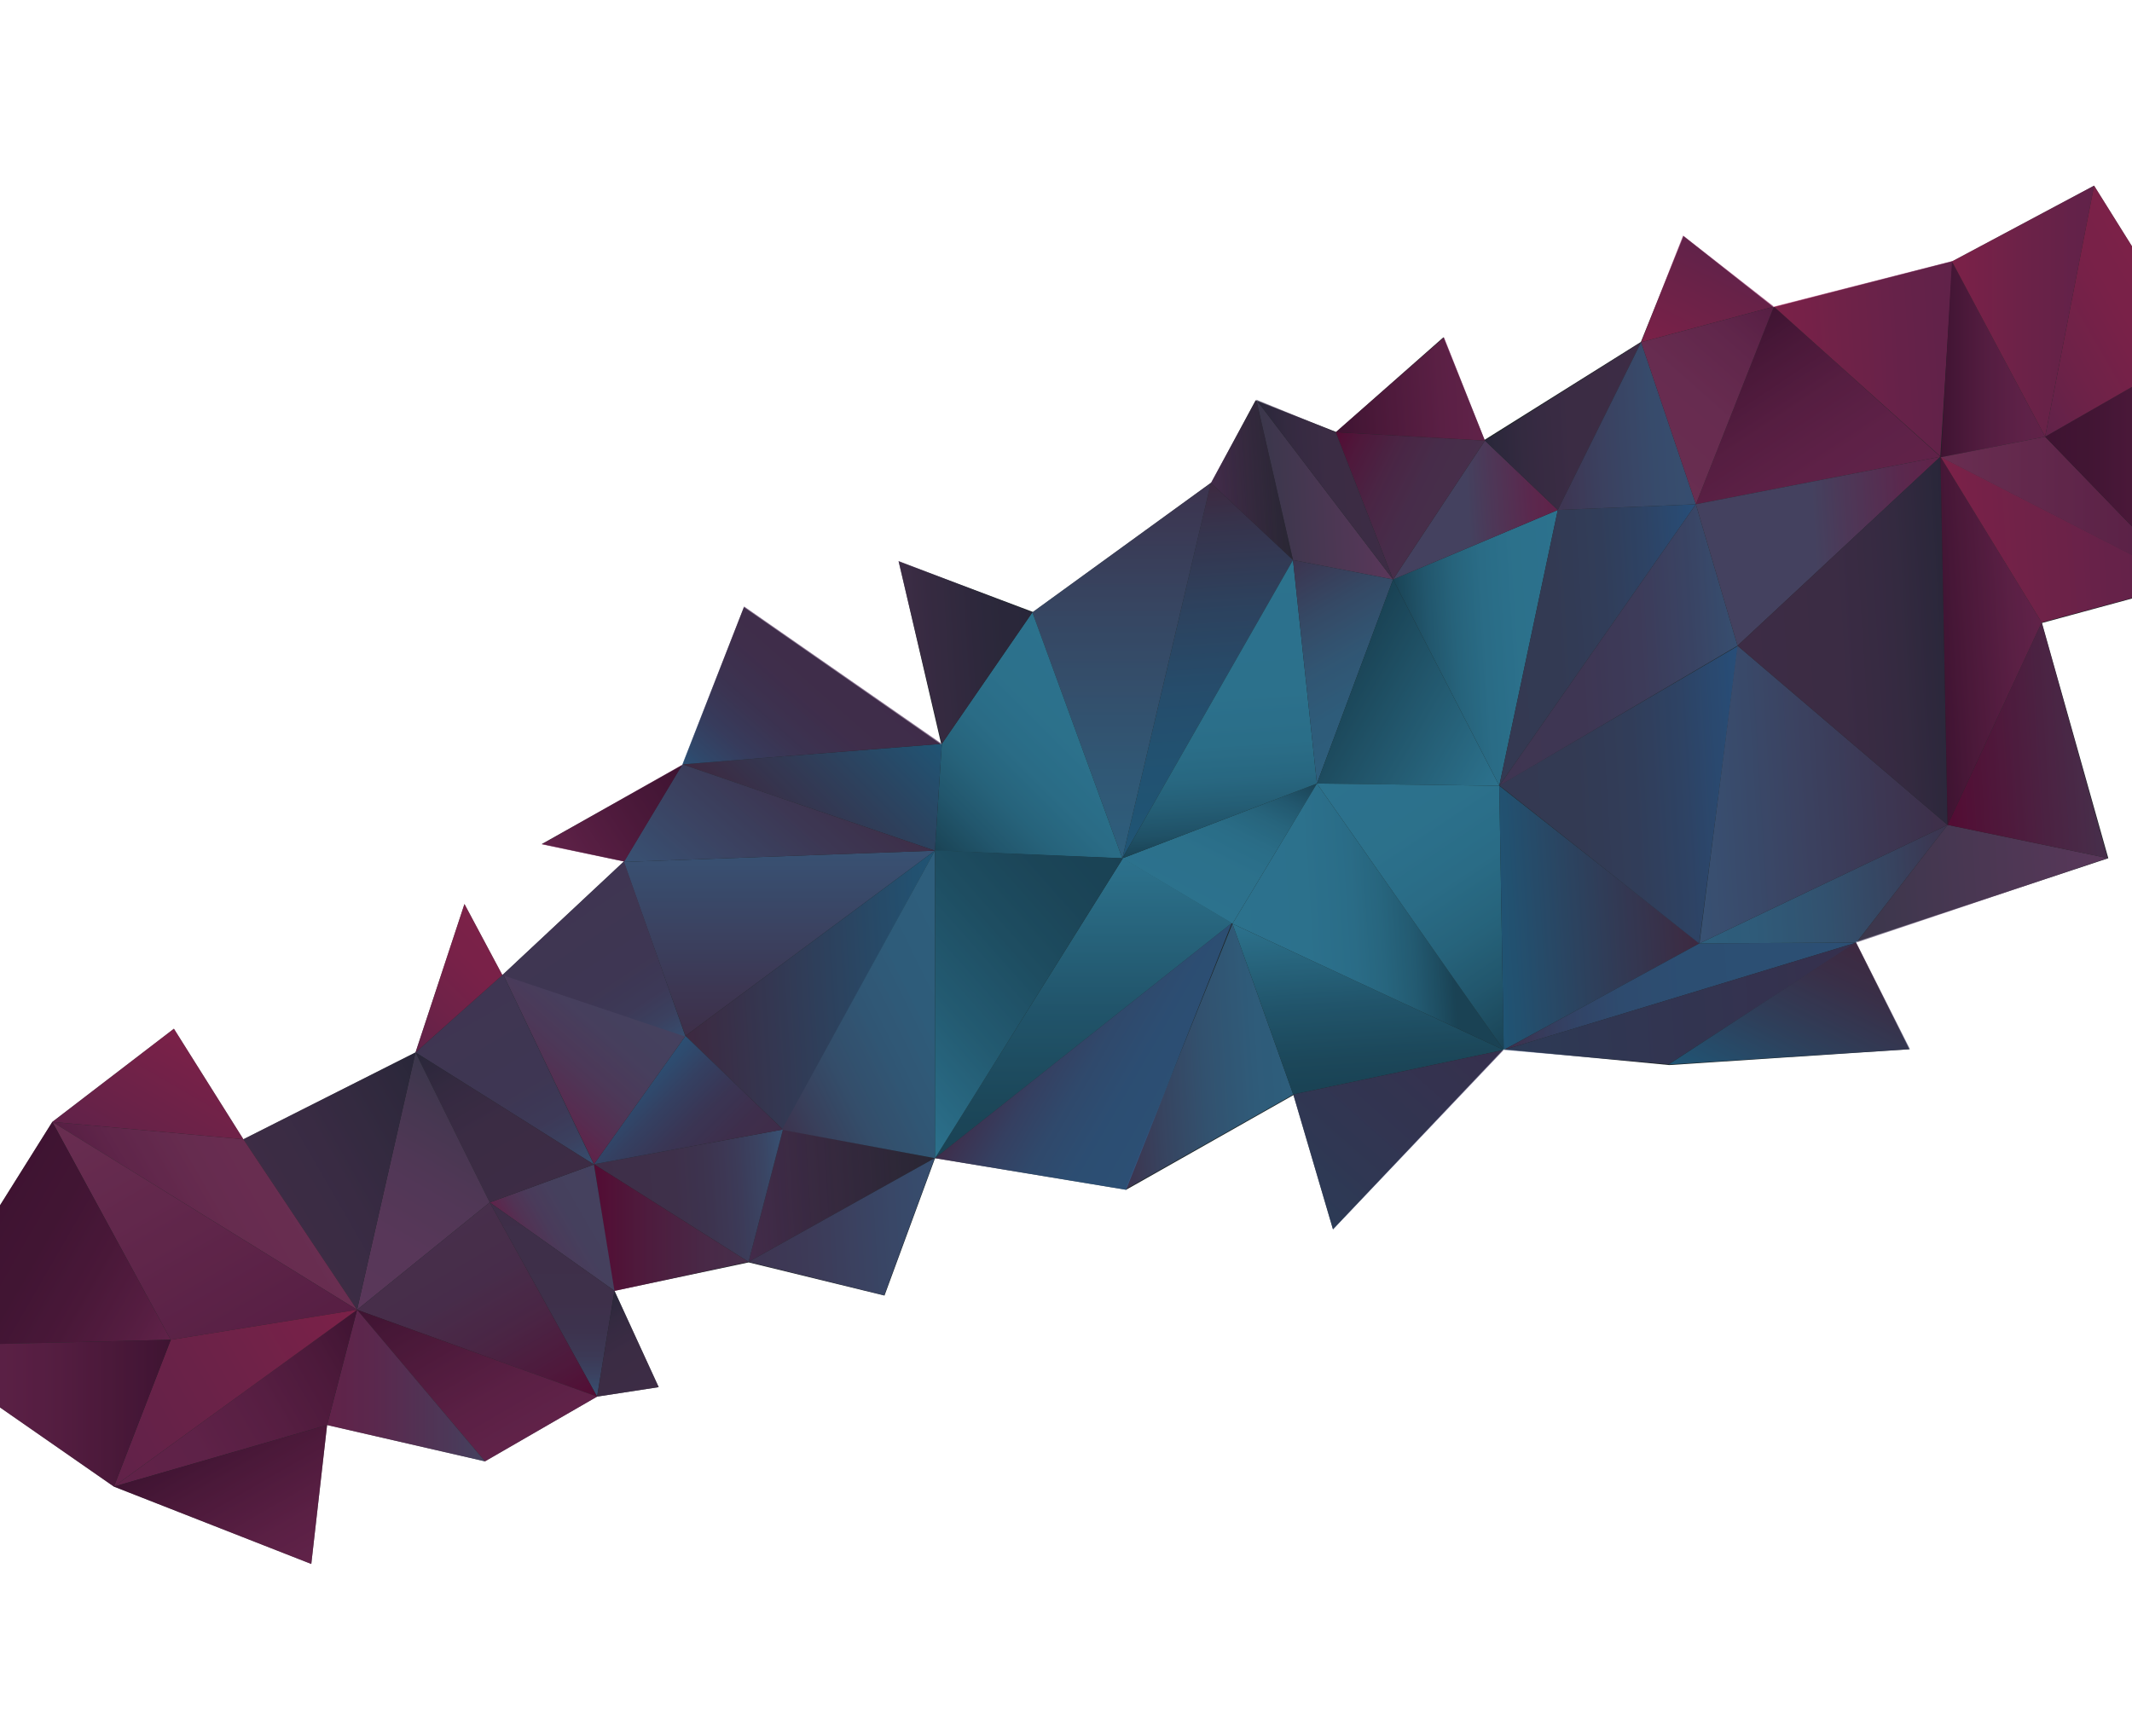 <svg xmlns="http://www.w3.org/2000/svg" xmlns:xlink="http://www.w3.org/1999/xlink" viewBox="0 0 3360 2736">
  <defs>
    <style>
      .cls-1 {
        fill: #1d2425;
      }

      .cls-2, .cls-84 {
        opacity: 0.66;
      }

      .cls-3 {
        fill: url(#linear-gradient);
      }

      .cls-4 {
        fill: url(#linear-gradient-2);
      }

      .cls-5 {
        fill: url(#linear-gradient-3);
      }

      .cls-6 {
        fill: url(#linear-gradient-4);
      }

      .cls-7 {
        fill: url(#linear-gradient-5);
      }

      .cls-8 {
        fill: url(#linear-gradient-6);
      }

      .cls-9 {
        fill: url(#linear-gradient-7);
      }

      .cls-10 {
        fill: url(#linear-gradient-8);
      }

      .cls-11 {
        fill: url(#linear-gradient-9);
      }

      .cls-12 {
        fill: url(#linear-gradient-10);
      }

      .cls-13 {
        fill: url(#linear-gradient-11);
      }

      .cls-14 {
        fill: url(#linear-gradient-12);
      }

      .cls-15 {
        fill: url(#linear-gradient-13);
      }

      .cls-16 {
        fill: url(#linear-gradient-14);
      }

      .cls-17 {
        fill: url(#linear-gradient-15);
      }

      .cls-18 {
        fill: url(#linear-gradient-16);
      }

      .cls-19 {
        fill: url(#linear-gradient-17);
      }

      .cls-20 {
        fill: url(#linear-gradient-18);
      }

      .cls-21 {
        fill: url(#linear-gradient-19);
      }

      .cls-22 {
        fill: url(#linear-gradient-20);
      }

      .cls-23 {
        fill: url(#linear-gradient-21);
      }

      .cls-24 {
        fill: url(#linear-gradient-22);
      }

      .cls-25 {
        fill: url(#linear-gradient-23);
      }

      .cls-26 {
        fill: url(#linear-gradient-24);
      }

      .cls-27 {
        fill: url(#linear-gradient-25);
      }

      .cls-28 {
        fill: url(#linear-gradient-26);
      }

      .cls-29 {
        fill: url(#linear-gradient-27);
      }

      .cls-30 {
        fill: url(#linear-gradient-28);
      }

      .cls-31 {
        fill: url(#linear-gradient-29);
      }

      .cls-32 {
        fill: url(#linear-gradient-30);
      }

      .cls-33 {
        fill: url(#linear-gradient-31);
      }

      .cls-34 {
        fill: url(#linear-gradient-32);
      }

      .cls-35 {
        fill: url(#linear-gradient-33);
      }

      .cls-36 {
        fill: url(#linear-gradient-34);
      }

      .cls-37 {
        fill: url(#linear-gradient-35);
      }

      .cls-38 {
        fill: url(#linear-gradient-36);
      }

      .cls-39 {
        fill: url(#linear-gradient-37);
      }

      .cls-40 {
        fill: url(#linear-gradient-38);
      }

      .cls-41 {
        fill: url(#linear-gradient-39);
      }

      .cls-42 {
        fill: url(#linear-gradient-40);
      }

      .cls-43 {
        fill: url(#linear-gradient-41);
      }

      .cls-44 {
        fill: url(#linear-gradient-42);
      }

      .cls-45 {
        fill: url(#linear-gradient-43);
      }

      .cls-46 {
        fill: url(#linear-gradient-44);
      }

      .cls-47 {
        fill: url(#linear-gradient-45);
      }

      .cls-48 {
        fill: url(#linear-gradient-46);
      }

      .cls-49 {
        fill: url(#linear-gradient-47);
      }

      .cls-50 {
        fill: url(#linear-gradient-48);
      }

      .cls-51 {
        fill: url(#linear-gradient-49);
      }

      .cls-52 {
        fill: url(#linear-gradient-50);
      }

      .cls-53 {
        fill: url(#linear-gradient-51);
      }

      .cls-54 {
        fill: url(#linear-gradient-52);
      }

      .cls-55 {
        fill: url(#linear-gradient-53);
      }

      .cls-56 {
        fill: url(#linear-gradient-54);
      }

      .cls-57 {
        fill: url(#linear-gradient-55);
      }

      .cls-58 {
        fill: url(#linear-gradient-56);
      }

      .cls-59 {
        fill: url(#linear-gradient-57);
      }

      .cls-60 {
        fill: url(#linear-gradient-58);
      }

      .cls-61 {
        fill: url(#linear-gradient-59);
      }

      .cls-62 {
        fill: url(#linear-gradient-60);
      }

      .cls-63 {
        fill: url(#linear-gradient-61);
      }

      .cls-64 {
        fill: url(#linear-gradient-62);
      }

      .cls-65 {
        fill: url(#linear-gradient-63);
      }

      .cls-66 {
        fill: url(#linear-gradient-64);
      }

      .cls-67 {
        fill: url(#linear-gradient-65);
      }

      .cls-68 {
        fill: url(#linear-gradient-66);
      }

      .cls-69 {
        fill: url(#linear-gradient-67);
      }

      .cls-70 {
        fill: url(#linear-gradient-68);
      }

      .cls-71 {
        fill: url(#linear-gradient-69);
      }

      .cls-72 {
        fill: url(#linear-gradient-70);
      }

      .cls-73 {
        fill: url(#linear-gradient-71);
      }

      .cls-74 {
        fill: url(#linear-gradient-72);
      }

      .cls-75 {
        fill: url(#linear-gradient-73);
      }

      .cls-76 {
        fill: url(#linear-gradient-74);
      }

      .cls-77 {
        fill: url(#linear-gradient-75);
      }

      .cls-78 {
        fill: url(#linear-gradient-76);
      }

      .cls-79 {
        fill: url(#linear-gradient-77);
      }

      .cls-80 {
        fill: url(#linear-gradient-78);
      }

      .cls-81 {
        fill: url(#linear-gradient-79);
      }

      .cls-82 {
        fill: url(#linear-gradient-80);
      }

      .cls-83 {
        fill: url(#linear-gradient-81);
      }

      .cls-84 {
        fill: url(#linear-gradient-82);
      }
    </style>
    <linearGradient id="linear-gradient" x1="2151.48" y1="850.88" x2="2151.48" y2="1432.65" gradientTransform="translate(-320.25 49.9) rotate(-3.63)" gradientUnits="userSpaceOnUse">
      <stop offset="0" stop-color="#4e2c4e"/>
      <stop offset="0.11" stop-color="#443b5f"/>
      <stop offset="0.33" stop-color="#35517a"/>
      <stop offset="0.55" stop-color="#2a618e"/>
      <stop offset="0.77" stop-color="#236b99"/>
      <stop offset="1" stop-color="#216e9d"/>
    </linearGradient>
    <linearGradient id="linear-gradient-2" x1="2038.73" y1="841.98" x2="2001.28" y2="1432.58" gradientTransform="translate(-320.25 49.9) rotate(-3.63)" gradientUnits="userSpaceOnUse">
      <stop offset="0" stop-color="#4d3c63"/>
      <stop offset="0.36" stop-color="#435982"/>
      <stop offset="0.77" stop-color="#3a739e"/>
      <stop offset="1" stop-color="#367da9"/>
    </linearGradient>
    <linearGradient id="linear-gradient-3" x1="2009.18" y1="1177.19" x2="1728.3" y2="1424.57" gradientTransform="translate(-320.25 49.9) rotate(-3.63)" gradientUnits="userSpaceOnUse">
      <stop offset="0" stop-color="#349bc3"/>
      <stop offset="0.28" stop-color="#3399c0"/>
      <stop offset="0.48" stop-color="#3091b7"/>
      <stop offset="0.65" stop-color="#2b84a7"/>
      <stop offset="0.81" stop-color="#247191"/>
      <stop offset="0.96" stop-color="#1b5a75"/>
      <stop offset="1" stop-color="#18526c"/>
    </linearGradient>
    <linearGradient id="linear-gradient-4" x1="2091.07" y1="1501.46" x2="2219.62" y2="1278.81" gradientTransform="translate(-320.25 49.9) rotate(-3.63)" gradientUnits="userSpaceOnUse">
      <stop offset="0" stop-color="#349bc3"/>
      <stop offset="0.31" stop-color="#3399c0"/>
      <stop offset="0.51" stop-color="#3092b8"/>
      <stop offset="0.67" stop-color="#2c86a9"/>
      <stop offset="0.81" stop-color="#257495"/>
      <stop offset="0.94" stop-color="#1d5e7b"/>
      <stop offset="1" stop-color="#18526c"/>
    </linearGradient>
    <linearGradient id="linear-gradient-5" x1="2159.15" y1="980.39" x2="2159.15" y2="1432.65" gradientTransform="translate(-320.25 49.9) rotate(-3.63)" gradientUnits="userSpaceOnUse">
      <stop offset="0" stop-color="#349bc3"/>
      <stop offset="0.46" stop-color="#3399c1"/>
      <stop offset="0.63" stop-color="#3194ba"/>
      <stop offset="0.75" stop-color="#2d8aaf"/>
      <stop offset="0.84" stop-color="#287c9e"/>
      <stop offset="0.93" stop-color="#216988"/>
      <stop offset="1" stop-color="#18536d"/>
      <stop offset="1" stop-color="#18526c"/>
    </linearGradient>
    <linearGradient id="linear-gradient-6" x1="2258.75" y1="872.71" x2="2456.03" y2="872.71" gradientTransform="translate(-320.25 49.9) rotate(-3.63)" gradientUnits="userSpaceOnUse">
      <stop offset="0" stop-color="#4a415f"/>
      <stop offset="1" stop-color="#794275"/>
    </linearGradient>
    <linearGradient id="linear-gradient-7" x1="2179.1" y1="852.43" x2="2300.58" y2="852.43" gradientTransform="translate(-320.25 49.9) rotate(-3.63)" gradientUnits="userSpaceOnUse">
      <stop offset="0" stop-color="#572f5d"/>
      <stop offset="1" stop-color="#3c2b4b" stop-opacity="0.6"/>
    </linearGradient>
    <linearGradient id="linear-gradient-8" x1="1885.44" y1="1088.5" x2="1679.9" y2="1088.5" gradientTransform="translate(-320.25 49.9) rotate(-3.63)" gradientUnits="userSpaceOnUse">
      <stop offset="0" stop-color="#2e2843"/>
      <stop offset="0.35" stop-color="#332a46"/>
      <stop offset="0.79" stop-color="#432e4f"/>
      <stop offset="1" stop-color="#4d3155"/>
    </linearGradient>
    <linearGradient id="linear-gradient-9" x1="1444.51" y1="1382.62" x2="1678.71" y2="1176.35" gradientTransform="translate(-320.25 49.9) rotate(-3.63)" gradientUnits="userSpaceOnUse">
      <stop offset="0" stop-color="#4e2c4e"/>
      <stop offset="0.65" stop-color="#315680"/>
      <stop offset="1" stop-color="#216e9d"/>
    </linearGradient>
    <linearGradient id="linear-gradient-10" x1="1445.16" y1="1677.8" x2="1463.63" y2="1386.37" gradientTransform="translate(-320.25 49.9) rotate(-3.63)" gradientUnits="userSpaceOnUse">
      <stop offset="0" stop-color="#4f345a"/>
      <stop offset="1" stop-color="#46699b"/>
    </linearGradient>
    <linearGradient id="linear-gradient-11" x1="1570.93" y1="1264.49" x2="1332.31" y2="1503.11" gradientTransform="translate(-320.25 49.9) rotate(-3.63)" gradientUnits="userSpaceOnUse">
      <stop offset="0" stop-color="#4f345a"/>
      <stop offset="0.29" stop-color="#4d4069"/>
      <stop offset="0.84" stop-color="#485f8f"/>
      <stop offset="1" stop-color="#46699b"/>
    </linearGradient>
    <linearGradient id="linear-gradient-12" x1="1596.63" y1="1101.2" x2="1388.31" y2="1309.52" gradientTransform="translate(-320.25 49.9) rotate(-3.63)" gradientUnits="userSpaceOnUse">
      <stop offset="0" stop-color="#51315b"/>
      <stop offset="0.3" stop-color="#50335e"/>
      <stop offset="0.53" stop-color="#4b3b67"/>
      <stop offset="0.73" stop-color="#444878"/>
      <stop offset="0.91" stop-color="#395b8e"/>
      <stop offset="1" stop-color="#33669c"/>
    </linearGradient>
    <linearGradient id="linear-gradient-13" x1="1374.25" y1="1927.78" x2="1677.27" y2="1927.78" xlink:href="#linear-gradient-7"/>
    <linearGradient id="linear-gradient-14" x1="1297.57" y1="1613.62" x2="1708.32" y2="1613.62" xlink:href="#linear-gradient-9"/>
    <linearGradient id="linear-gradient-15" x1="1140.87" y1="1927.78" x2="1441.51" y2="1927.78" gradientTransform="translate(-320.25 49.9) rotate(-3.63)" gradientUnits="userSpaceOnUse">
      <stop offset="0" stop-color="#4f345a"/>
      <stop offset="0.39" stop-color="#4f365c"/>
      <stop offset="0.59" stop-color="#4e3c64"/>
      <stop offset="0.75" stop-color="#4c4772"/>
      <stop offset="0.89" stop-color="#495784"/>
      <stop offset="1" stop-color="#46699b"/>
    </linearGradient>
    <linearGradient id="linear-gradient-16" x1="1134.55" y1="1960.89" x2="1377.67" y2="1976.3" gradientTransform="translate(-320.25 49.9) rotate(-3.63)" gradientUnits="userSpaceOnUse">
      <stop offset="0" stop-color="#6f003a"/>
      <stop offset="0.3" stop-color="#681548"/>
      <stop offset="0.73" stop-color="#5f2c58"/>
      <stop offset="1" stop-color="#5c355e"/>
    </linearGradient>
    <linearGradient id="linear-gradient-17" x1="1348" y1="1907.71" x2="1207.29" y2="1747.95" gradientTransform="translate(-320.25 49.9) rotate(-3.63)" gradientUnits="userSpaceOnUse">
      <stop offset="0" stop-color="#51315b"/>
      <stop offset="0.24" stop-color="#4f345f"/>
      <stop offset="0.5" stop-color="#493e6b"/>
      <stop offset="0.75" stop-color="#404f80"/>
      <stop offset="1" stop-color="#33669c"/>
    </linearGradient>
    <linearGradient id="linear-gradient-18" x1="1207.62" y1="1578.49" x2="1032.95" y2="1753.16" gradientTransform="translate(-320.25 49.9) rotate(-3.63)" gradientUnits="userSpaceOnUse">
      <stop offset="0" stop-color="#58517c"/>
      <stop offset="0.31" stop-color="#5b4e7a"/>
      <stop offset="0.59" stop-color="#654372"/>
      <stop offset="0.84" stop-color="#753166"/>
      <stop offset="1" stop-color="#83225b"/>
    </linearGradient>
    <linearGradient id="linear-gradient-19" x1="1374.25" y1="1990.94" x2="1677.27" y2="1990.94" gradientTransform="translate(-320.25 49.9) rotate(-3.63)" gradientUnits="userSpaceOnUse">
      <stop offset="0" stop-color="#503e68"/>
      <stop offset="0.33" stop-color="#4d4772"/>
      <stop offset="0.89" stop-color="#455f8f"/>
      <stop offset="1" stop-color="#436495"/>
    </linearGradient>
    <linearGradient id="linear-gradient-20" x1="1974.36" y1="1750.04" x2="2247.64" y2="1750.04" gradientTransform="translate(-320.25 49.9) rotate(-3.63)" gradientUnits="userSpaceOnUse">
      <stop offset="0" stop-color="#4d3c63"/>
      <stop offset="0.24" stop-color="#44557e"/>
      <stop offset="0.52" stop-color="#3c6b96"/>
      <stop offset="0.78" stop-color="#3878a4"/>
      <stop offset="1" stop-color="#367da9"/>
    </linearGradient>
    <linearGradient id="linear-gradient-21" x1="2376.11" y1="1546.49" x2="2376.11" y2="1821.15" gradientTransform="translate(-320.25 49.9) rotate(-3.63)" gradientUnits="userSpaceOnUse">
      <stop offset="0" stop-color="#349bc3"/>
      <stop offset="0.12" stop-color="#3090b5"/>
      <stop offset="0.5" stop-color="#236e8e"/>
      <stop offset="0.81" stop-color="#1b5a75"/>
      <stop offset="1" stop-color="#18526c"/>
    </linearGradient>
    <linearGradient id="linear-gradient-22" x1="2169.05" y1="1553.25" x2="2583.17" y2="1553.25" gradientTransform="translate(-320.25 49.9) rotate(-3.63)" gradientUnits="userSpaceOnUse">
      <stop offset="0" stop-color="#349bc3"/>
      <stop offset="0.29" stop-color="#3399c1"/>
      <stop offset="0.45" stop-color="#3192b9"/>
      <stop offset="0.57" stop-color="#2c87ab"/>
      <stop offset="0.68" stop-color="#267798"/>
      <stop offset="0.77" stop-color="#1e627f"/>
      <stop offset="0.83" stop-color="#18526c"/>
    </linearGradient>
    <linearGradient id="linear-gradient-23" x1="2290.61" y1="985.33" x2="2434.53" y2="1275.61" gradientTransform="translate(-320.25 49.9) rotate(-3.63)" gradientUnits="userSpaceOnUse">
      <stop offset="0" stop-color="#4d3c63"/>
      <stop offset="0.06" stop-color="#4a446c"/>
      <stop offset="0.29" stop-color="#415d86"/>
      <stop offset="0.52" stop-color="#3b6f9a"/>
      <stop offset="0.75" stop-color="#3779a5"/>
      <stop offset="1" stop-color="#367da9"/>
    </linearGradient>
    <linearGradient id="linear-gradient-24" x1="2618.34" y1="1332.22" x2="2362.27" y2="1161.91" gradientTransform="translate(-320.25 49.9) rotate(-3.63)" gradientUnits="userSpaceOnUse">
      <stop offset="0" stop-color="#349bc3"/>
      <stop offset="0.66" stop-color="#226c8a"/>
      <stop offset="1" stop-color="#18526c"/>
    </linearGradient>
    <linearGradient id="linear-gradient-25" x1="2418.7" y1="1275.07" x2="2675.04" y2="1719.05" xlink:href="#linear-gradient-3"/>
    <linearGradient id="linear-gradient-26" x1="2901.64" y1="1564.06" x2="2583.17" y2="1564.06" xlink:href="#linear-gradient-9"/>
    <linearGradient id="linear-gradient-27" x1="2722.04" y1="1142.06" x2="2456.03" y2="1142.06" xlink:href="#linear-gradient-3"/>
    <linearGradient id="linear-gradient-28" x1="2456.03" y1="916.31" x2="2722.04" y2="916.31" gradientTransform="translate(-320.25 49.9) rotate(-3.63)" gradientUnits="userSpaceOnUse">
      <stop offset="0.47" stop-color="#58517c"/>
      <stop offset="0.58" stop-color="#634573"/>
      <stop offset="0.84" stop-color="#7a2b62"/>
      <stop offset="1" stop-color="#83225b"/>
    </linearGradient>
    <linearGradient id="linear-gradient-29" x1="2361.66" y1="816.12" x2="2549.27" y2="924.44" gradientTransform="translate(-320.25 49.9) rotate(-3.63)" gradientUnits="userSpaceOnUse">
      <stop offset="0" stop-color="#6f003a"/>
      <stop offset="0.19" stop-color="#681347"/>
      <stop offset="0.45" stop-color="#612654"/>
      <stop offset="0.71" stop-color="#5d315c"/>
      <stop offset="1" stop-color="#5c355e"/>
    </linearGradient>
    <linearGradient id="linear-gradient-30" x1="2258.75" y1="872.71" x2="2456.03" y2="872.71" gradientTransform="translate(-320.25 49.9) rotate(-3.63)" gradientUnits="userSpaceOnUse">
      <stop offset="0" stop-color="#2e2843"/>
      <stop offset="0.07" stop-color="#342a47"/>
      <stop offset="0.28" stop-color="#422e4f"/>
      <stop offset="0.55" stop-color="#4b3054"/>
      <stop offset="1" stop-color="#4d3155"/>
    </linearGradient>
    <linearGradient id="linear-gradient-31" x1="2380.48" y1="728.44" x2="2614.37" y2="728.44" gradientTransform="translate(-320.25 49.9) rotate(-3.63)" gradientUnits="userSpaceOnUse">
      <stop offset="0" stop-color="#500b37"/>
      <stop offset="0.25" stop-color="#601242"/>
      <stop offset="0.72" stop-color="#7a1e54"/>
      <stop offset="1" stop-color="#83225b"/>
    </linearGradient>
    <linearGradient id="linear-gradient-32" x1="2614.37" y1="800.26" x2="2869.85" y2="800.26" xlink:href="#linear-gradient-30"/>
    <linearGradient id="linear-gradient-33" x1="2602.5" y1="1142.06" x2="2939.78" y2="1142.06" gradientTransform="translate(-320.25 49.9) rotate(-3.63)" gradientUnits="userSpaceOnUse">
      <stop offset="0" stop-color="#3f4568"/>
      <stop offset="0.32" stop-color="#3e466b"/>
      <stop offset="0.55" stop-color="#3b4b74"/>
      <stop offset="0.75" stop-color="#365384"/>
      <stop offset="0.93" stop-color="#2f5f9a"/>
      <stop offset="1" stop-color="#2c64a4"/>
    </linearGradient>
    <linearGradient id="linear-gradient-34" x1="2583.17" y1="1698.03" x2="3148.64" y2="1698.03" gradientTransform="translate(-320.25 49.9) rotate(-3.63)" gradientUnits="userSpaceOnUse">
      <stop offset="0" stop-color="#51315b"/>
      <stop offset="0.02" stop-color="#4e3661"/>
      <stop offset="0.11" stop-color="#444877"/>
      <stop offset="0.21" stop-color="#3c5588"/>
      <stop offset="0.33" stop-color="#375f93"/>
      <stop offset="0.51" stop-color="#34649a"/>
      <stop offset="1" stop-color="#33669c"/>
    </linearGradient>
    <linearGradient id="linear-gradient-35" x1="3303.7" y1="1550.33" x2="2901.64" y2="1550.33" xlink:href="#linear-gradient-20"/>
    <linearGradient id="linear-gradient-36" x1="2593.64" y1="1384.28" x2="2982.36" y2="1384.28" gradientTransform="translate(-308.12 50.1) rotate(-3.5)" xlink:href="#linear-gradient-33"/>
    <linearGradient id="linear-gradient-37" x1="2602.5" y1="1144.43" x2="2991.22" y2="1144.43" gradientTransform="translate(-320.25 49.9) rotate(-3.63)" gradientUnits="userSpaceOnUse">
      <stop offset="0" stop-color="#503e68"/>
      <stop offset="0.36" stop-color="#4f406b"/>
      <stop offset="0.61" stop-color="#4d4874"/>
      <stop offset="0.83" stop-color="#485584"/>
      <stop offset="1" stop-color="#436495"/>
    </linearGradient>
    <linearGradient id="linear-gradient-38" x1="2722.04" y1="802.64" x2="2939.78" y2="802.64" gradientTransform="translate(-320.25 49.9) rotate(-3.63)" gradientUnits="userSpaceOnUse">
      <stop offset="0" stop-color="#503e68"/>
      <stop offset="0.34" stop-color="#4a507d"/>
      <stop offset="0.72" stop-color="#455f8f"/>
      <stop offset="1" stop-color="#436495"/>
    </linearGradient>
    <linearGradient id="linear-gradient-39" x1="3001.06" y1="676.53" x2="3172.22" y2="972.99" gradientTransform="translate(-320.25 49.9) rotate(-3.63)" gradientUnits="userSpaceOnUse">
      <stop offset="0" stop-color="#500b37"/>
      <stop offset="0.15" stop-color="#5e1141"/>
      <stop offset="0.44" stop-color="#731b4f"/>
      <stop offset="0.72" stop-color="#7f2058"/>
      <stop offset="1" stop-color="#83225b"/>
    </linearGradient>
    <linearGradient id="linear-gradient-40" x1="2933.53" y1="709.21" x2="3023.54" y2="553.31" gradientTransform="translate(-320.25 49.9) rotate(-3.63)" gradientUnits="userSpaceOnUse">
      <stop offset="0" stop-color="#ac2059"/>
      <stop offset="0.13" stop-color="#a62059"/>
      <stop offset="1" stop-color="#83225b"/>
    </linearGradient>
    <linearGradient id="linear-gradient-41" x1="2857.2" y1="850.25" x2="3080.01" y2="627.45" gradientTransform="translate(-320.25 49.9) rotate(-3.63)" gradientUnits="userSpaceOnUse">
      <stop offset="0" stop-color="#903367"/>
      <stop offset="0.42" stop-color="#8d3065"/>
      <stop offset="0.74" stop-color="#83285e"/>
      <stop offset="1" stop-color="#751c53"/>
    </linearGradient>
    <linearGradient id="linear-gradient-42" x1="2939.78" y1="1020.93" x2="3329.16" y2="1020.93" xlink:href="#linear-gradient-28"/>
    <linearGradient id="linear-gradient-43" x1="3303.7" y1="1391.73" x2="2901.64" y2="1391.73" xlink:href="#linear-gradient-10"/>
    <linearGradient id="linear-gradient-44" x1="3148.64" y1="1550.33" x2="3552.09" y2="1550.33" xlink:href="#linear-gradient-6"/>
    <linearGradient id="linear-gradient-45" x1="2583.17" y1="1724.69" x2="3148.64" y2="1724.69" gradientTransform="translate(-320.25 49.9) rotate(-3.63)" gradientUnits="userSpaceOnUse">
      <stop offset="0" stop-color="#34476f"/>
      <stop offset="0.37" stop-color="#3b3f68"/>
      <stop offset="1" stop-color="#433661"/>
    </linearGradient>
    <linearGradient id="linear-gradient-46" x1="2235.63" y1="1976.4" x2="2511.55" y2="1700.47" xlink:href="#linear-gradient-45"/>
    <linearGradient id="linear-gradient-47" x1="3329.16" y1="1172.35" x2="2991.22" y2="1172.35" xlink:href="#linear-gradient-30"/>
    <linearGradient id="linear-gradient-48" x1="3303.7" y1="1341.92" x2="3552.09" y2="1341.92" gradientTransform="translate(-320.25 49.9) rotate(-3.63)" gradientUnits="userSpaceOnUse">
      <stop offset="0" stop-color="#6f003a"/>
      <stop offset="1" stop-color="#5c355e"/>
    </linearGradient>
    <linearGradient id="linear-gradient-49" x1="3303.7" y1="1172.35" x2="3471.9" y2="1172.35" xlink:href="#linear-gradient-31"/>
    <linearGradient id="linear-gradient-50" x1="3082.23" y1="728.76" x2="3367.89" y2="728.76" gradientTransform="translate(-320.25 49.9) rotate(-3.63)" gradientUnits="userSpaceOnUse">
      <stop offset="0" stop-color="#ac2059"/>
      <stop offset="0.11" stop-color="#a62059"/>
      <stop offset="0.67" stop-color="#8c225b"/>
      <stop offset="1" stop-color="#83225b"/>
    </linearGradient>
    <linearGradient id="linear-gradient-51" x1="3329.16" y1="1017.84" x2="3704.88" y2="1017.84" xlink:href="#linear-gradient-50"/>
    <linearGradient id="linear-gradient-52" x1="1334.35" y1="1266.57" x2="1114.12" y2="1393.72" gradientTransform="translate(-320.25 49.9) rotate(-3.63)" gradientUnits="userSpaceOnUse">
      <stop offset="0" stop-color="#500b37"/>
      <stop offset="0.41" stop-color="#621344"/>
      <stop offset="1" stop-color="#83225b"/>
    </linearGradient>
    <linearGradient id="linear-gradient-53" x1="3135.94" y1="1630.75" x2="2983.98" y2="1893.94" gradientTransform="translate(-320.25 49.9) rotate(-3.63)" gradientUnits="userSpaceOnUse">
      <stop offset="0" stop-color="#4e2c4e"/>
      <stop offset="0.22" stop-color="#483559"/>
      <stop offset="0.6" stop-color="#364f77"/>
      <stop offset="1" stop-color="#216e9d"/>
    </linearGradient>
    <linearGradient id="linear-gradient-54" x1="3058.84" y1="566.39" x2="3223.09" y2="566.39" gradientUnits="userSpaceOnUse">
      <stop offset="0" stop-color="#500b37"/>
      <stop offset="0.11" stop-color="#590f3e"/>
      <stop offset="0.43" stop-color="#701a4e"/>
      <stop offset="0.74" stop-color="#7e2058"/>
      <stop offset="1" stop-color="#83225b"/>
    </linearGradient>
    <linearGradient id="linear-gradient-55" x1="3058.84" y1="804.05" x2="3447.07" y2="804.05" gradientUnits="userSpaceOnUse">
      <stop offset="0" stop-color="#903367"/>
      <stop offset="1" stop-color="#751c53"/>
    </linearGradient>
    <linearGradient id="linear-gradient-56" x1="3076.26" y1="490.49" x2="3300.24" y2="490.49" gradientUnits="userSpaceOnUse">
      <stop offset="0" stop-color="#ac2059"/>
      <stop offset="0.57" stop-color="#92215a"/>
      <stop offset="1" stop-color="#83225b"/>
    </linearGradient>
    <linearGradient id="linear-gradient-57" x1="3223.09" y1="735.62" x2="3462" y2="735.62" gradientUnits="userSpaceOnUse">
      <stop offset="0" stop-color="#500b37"/>
      <stop offset="0.28" stop-color="#540d3a"/>
      <stop offset="0.56" stop-color="#601242"/>
      <stop offset="0.84" stop-color="#741b50"/>
      <stop offset="1" stop-color="#83225b"/>
    </linearGradient>
    <linearGradient id="linear-gradient-58" x1="3385.74" y1="419.38" x2="3147.3" y2="557.05" gradientUnits="userSpaceOnUse">
      <stop offset="0" stop-color="#ac2059"/>
      <stop offset="0.3" stop-color="#a72059"/>
      <stop offset="0.66" stop-color="#98215a"/>
      <stop offset="1" stop-color="#83225b"/>
    </linearGradient>
    <linearGradient id="linear-gradient-59" x1="875.59" y1="1429.43" x2="1032.74" y2="1665.7" gradientUnits="userSpaceOnUse">
      <stop offset="0" stop-color="#503e68"/>
      <stop offset="0.51" stop-color="#4f406a"/>
      <stop offset="0.71" stop-color="#4d4571"/>
      <stop offset="0.85" stop-color="#4a507d"/>
      <stop offset="0.96" stop-color="#455e8e"/>
      <stop offset="1" stop-color="#436495"/>
    </linearGradient>
    <linearGradient id="linear-gradient-60" x1="714.47" y1="1581.1" x2="880.06" y2="1867.91" xlink:href="#linear-gradient-59"/>
    <linearGradient id="linear-gradient-61" x1="975.59" y1="1904.09" x2="826.54" y2="1990.14" gradientUnits="userSpaceOnUse">
      <stop offset="0" stop-color="#58517c"/>
      <stop offset="0.43" stop-color="#5a4f7a"/>
      <stop offset="0.65" stop-color="#614775"/>
      <stop offset="0.82" stop-color="#6d3a6c"/>
      <stop offset="0.97" stop-color="#7e275f"/>
      <stop offset="1" stop-color="#83225b"/>
    </linearGradient>
    <linearGradient id="linear-gradient-62" x1="714.71" y1="1624.33" x2="861.52" y2="1878.62" gradientTransform="matrix(1, 0, 0, 1, 0, 0)" xlink:href="#linear-gradient-30"/>
    <linearGradient id="linear-gradient-63" x1="870.1" y1="1895.32" x2="870.1" y2="2201.42" gradientUnits="userSpaceOnUse">
      <stop offset="0" stop-color="#4f345a"/>
      <stop offset="0.49" stop-color="#4f365c"/>
      <stop offset="0.67" stop-color="#4e3b63"/>
      <stop offset="0.79" stop-color="#4c456e"/>
      <stop offset="0.89" stop-color="#4a527f"/>
      <stop offset="0.98" stop-color="#476495"/>
      <stop offset="1" stop-color="#46699b"/>
    </linearGradient>
    <linearGradient id="linear-gradient-64" x1="749.88" y1="1713.77" x2="551.21" y2="2057.88" gradientUnits="userSpaceOnUse">
      <stop offset="0" stop-color="#4a415f"/>
      <stop offset="0.16" stop-color="#5a4166"/>
      <stop offset="0.41" stop-color="#6b426f"/>
      <stop offset="0.68" stop-color="#764273"/>
      <stop offset="1" stop-color="#794275"/>
    </linearGradient>
    <linearGradient id="linear-gradient-65" x1="831.62" y1="2264.58" x2="656.77" y2="1961.73" gradientTransform="matrix(1, 0, 0, 1, 0, 0)" xlink:href="#linear-gradient-29"/>
    <linearGradient id="linear-gradient-66" x1="726.87" y1="1783.68" x2="464.16" y2="1935.35" gradientUnits="userSpaceOnUse">
      <stop offset="0" stop-color="#2e2843"/>
      <stop offset="0.18" stop-color="#372b48"/>
      <stop offset="0.65" stop-color="#472f52"/>
      <stop offset="1" stop-color="#4d3155"/>
    </linearGradient>
    <linearGradient id="linear-gradient-67" x1="674.97" y1="1999.75" x2="828.81" y2="2266.22" gradientTransform="matrix(1, 0, 0, 1, 0, 0)" xlink:href="#linear-gradient-31"/>
    <linearGradient id="linear-gradient-68" x1="922.03" y1="2061.45" x2="1005.19" y2="2205.48" gradientTransform="matrix(1, 0, 0, 1, 0, 0)" xlink:href="#linear-gradient-30"/>
    <linearGradient id="linear-gradient-69" x1="438.6" y1="1849.5" x2="206.6" y2="1983.44" gradientUnits="userSpaceOnUse">
      <stop offset="0" stop-color="#903367"/>
      <stop offset="0.39" stop-color="#8c3064"/>
      <stop offset="0.76" stop-color="#81265c"/>
      <stop offset="1" stop-color="#751c53"/>
    </linearGradient>
    <linearGradient id="linear-gradient-70" x1="764.33" y1="2184" x2="515.47" y2="2184" gradientUnits="userSpaceOnUse">
      <stop offset="0" stop-color="#58517c"/>
      <stop offset="0.25" stop-color="#664171"/>
      <stop offset="0.71" stop-color="#7b2a61"/>
      <stop offset="1" stop-color="#83225b"/>
    </linearGradient>
    <linearGradient id="linear-gradient-71" x1="596.17" y1="2122.43" x2="188.05" y2="2358.06" gradientUnits="userSpaceOnUse">
      <stop offset="0" stop-color="#500b37"/>
      <stop offset="0.19" stop-color="#641445"/>
      <stop offset="0.43" stop-color="#751c51"/>
      <stop offset="0.69" stop-color="#802159"/>
      <stop offset="1" stop-color="#83225b"/>
    </linearGradient>
    <linearGradient id="linear-gradient-72" x1="194.08" y1="1703.94" x2="442.39" y2="2134.03" xlink:href="#linear-gradient-55"/>
    <linearGradient id="linear-gradient-73" x1="548.72" y1="2040.24" x2="140.59" y2="2275.87" xlink:href="#linear-gradient-56"/>
    <linearGradient id="linear-gradient-74" x1="312.78" y1="1643.92" x2="201.3" y2="1837.01" gradientTransform="matrix(1, 0, 0, 1, 0, 0)" xlink:href="#linear-gradient-40"/>
    <linearGradient id="linear-gradient-75" x1="-34.84" y1="1941.31" x2="266.95" y2="2115.55" xlink:href="#linear-gradient-57"/>
    <linearGradient id="linear-gradient-76" x1="326.5" y1="2258.4" x2="457.08" y2="2484.56" gradientTransform="matrix(1, 0, 0, 1, 0, 0)" xlink:href="#linear-gradient-31"/>
    <linearGradient id="linear-gradient-77" x1="269.09" y1="2227.55" x2="-139.04" y2="2227.55" xlink:href="#linear-gradient-54"/>
    <linearGradient id="linear-gradient-78" x1="774.91" y1="1467.89" x2="619.37" y2="1623.43" xlink:href="#linear-gradient-58"/>
    <linearGradient id="linear-gradient-79" x1="1707.52" y1="1352.8" x2="1707.52" y2="1825.63" gradientTransform="matrix(1, 0, 0, 1, 0, 0)" xlink:href="#linear-gradient-21"/>
    <linearGradient id="linear-gradient-80" x1="1201.09" y1="1718.1" x2="1570.15" y2="1535.12" gradientUnits="userSpaceOnUse">
      <stop offset="0" stop-color="#4d3c63"/>
      <stop offset="0.12" stop-color="#474e76"/>
      <stop offset="0.29" stop-color="#3f638d"/>
      <stop offset="0.49" stop-color="#3a719d"/>
      <stop offset="0.7" stop-color="#377aa6"/>
      <stop offset="1" stop-color="#367da9"/>
    </linearGradient>
    <linearGradient id="linear-gradient-81" x1="1353.13" y1="1689.9" x2="1753.54" y2="1334.54" gradientUnits="userSpaceOnUse">
      <stop offset="0" stop-color="#349bc3"/>
      <stop offset="0.06" stop-color="#3193ba"/>
      <stop offset="0.33" stop-color="#267798"/>
      <stop offset="0.58" stop-color="#1e6380"/>
      <stop offset="0.81" stop-color="#1a5671"/>
      <stop offset="1" stop-color="#18526c"/>
    </linearGradient>
    <linearGradient id="linear-gradient-82" x1="1612.35" y1="1585.29" x2="1859.75" y2="1728.12" gradientUnits="userSpaceOnUse">
      <stop offset="0" stop-color="#51315b"/>
      <stop offset="0.08" stop-color="#4b3b68"/>
      <stop offset="0.27" stop-color="#414e7f"/>
      <stop offset="0.48" stop-color="#395c8f"/>
      <stop offset="0.71" stop-color="#346399"/>
      <stop offset="1" stop-color="#33669c"/>
    </linearGradient>
  </defs>
  <title>GeomFilled</title>
  <g id="Layer_3" data-name="Layer 3">
    <polygon class="cls-1" points="274.07 1621.57 82.45 1768.4 -139.04 2121.78 179.5 2343.27 490.58 2465.21 515.47 2246.21 764.33 2303.45 941.02 2201.42 1038.08 2186.49 968.4 2034.68 1179.93 1989.88 1393.95 2042.14 1473.59 1825.63 1774.71 1875.41 2038.51 1726.09 2100.72 1937.62 2369.49 1653.92 2630.8 1678.81 3009.07 1653.92 2924.46 1484.69 3322.64 1352.8 3218.11 981.99 3447.07 919.77 3462 551.46 3300.24 292.64 3076.26 412.1 2795.05 484.26 2653.2 372.28 2586 539.01 2339.63 693.31 2274.93 531.55 2105.7 680.87 1978.78 631.09 1909.1 760.5 1627.88 964.57 1416.35 884.93 1483.54 1173.61 1172.46 957.1 1075.41 1205.97 853.92 1330.4 983.33 1357.77 791.71 1536.95 731.98 1424.97 654.83 1658.9 383.57 1795.77 274.07 1621.57"/>
    <g>
      <g class="cls-2">
        <polygon class="cls-3" points="1768.78 1352.97 2037.75 882.75 1908.33 761.18 1768.78 1352.97"/>
        <polygon class="cls-4" points="1627.01 965.2 1768.78 1352.97 1908.33 761.18 1627.01 965.2"/>
        <polygon class="cls-5" points="1484.31 1172.44 1473.36 1340.87 1768.78 1352.97 1627.01 965.2 1484.31 1172.44"/>
        <polygon class="cls-6" points="2075.47 1235.08 1942.32 1456.03 1768.78 1352.97 2075.47 1235.08"/>
        <polygon class="cls-7" points="2037.75 882.75 2075.47 1235.08 1768.78 1352.97 2037.75 882.75"/>
        <polygon class="cls-8" points="1979.81 629.99 2037.75 882.75 2195.46 913.38 1979.81 629.99"/>
        <polygon class="cls-9" points="1908.33 761.18 1979.81 629.99 2037.75 882.75 1908.33 761.18"/>
        <polygon class="cls-10" points="1627.01 965.2 1415.92 884.21 1484.31 1172.44 1627.01 965.2"/>
        <polygon class="cls-11" points="1075.34 1204.82 1484.31 1172.44 1473.36 1340.87 1075.34 1204.82"/>
        <polygon class="cls-12" points="1080.29 1632.88 1473.36 1340.87 982.99 1358.68 1080.29 1632.88"/>
        <polygon class="cls-13" points="1075.34 1204.82 982.99 1358.68 1473.36 1340.87 1075.34 1204.82"/>
        <polygon class="cls-14" points="1172.7 955.86 1075.34 1204.82 1484.31 1172.44 1172.7 955.86"/>
        <polygon class="cls-15" points="1179.71 1989.07 1472.97 1825.58 1233.88 1780.38 1179.71 1989.07"/>
        <polygon class="cls-16" points="1080.29 1632.88 1233.88 1780.38 1473.36 1340.87 1080.29 1632.88"/>
        <polygon class="cls-17" points="936.1 1835.06 1179.71 1989.07 1233.88 1780.38 936.1 1835.06"/>
        <polygon class="cls-18" points="967.49 2035.07 1179.71 1989.07 936.1 1835.06 967.49 2035.07"/>
        <polygon class="cls-19" points="1080.29 1632.88 936.1 1835.06 1233.88 1780.38 1080.29 1632.88"/>
        <polygon class="cls-20" points="792.88 1535.83 936.1 1835.06 1080.29 1632.88 792.88 1535.83"/>
        <polygon class="cls-21" points="1179.71 1989.07 1393.47 2041.74 1472.97 1825.58 1179.71 1989.07"/>
        <polygon class="cls-22" points="1942.32 1456.03 2038.12 1725.17 1773.77 1874.64 1942.32 1456.03"/>
        <polygon class="cls-23" points="2369.87 1654.98 1942.32 1456.03 2038.12 1725.17 2369.87 1654.98"/>
        <polygon class="cls-24" points="2075.47 1235.08 2369.87 1654.98 1942.32 1456.03 2075.47 1235.08"/>
        <polygon class="cls-25" points="2195.46 913.38 2075.47 1235.08 2037.75 882.75 2195.46 913.38"/>
        <polygon class="cls-26" points="2362.84 1238.54 2195.46 913.38 2075.47 1235.08 2362.84 1238.54"/>
        <polygon class="cls-27" points="2369.87 1654.98 2362.84 1238.54 2075.47 1235.08 2369.87 1654.98"/>
        <polygon class="cls-28" points="2678.33 1487.01 2362.84 1238.54 2369.87 1654.98 2678.33 1487.01"/>
        <polygon class="cls-29" points="2455.06 803.87 2362.84 1238.54 2195.46 913.38 2455.06 803.87"/>
        <polygon class="cls-30" points="2340.24 694.52 2195.46 913.38 2455.06 803.87 2340.24 694.52"/>
        <polygon class="cls-31" points="2105.04 681.21 2195.46 913.38 2340.24 694.52 2105.04 681.21"/>
        <polygon class="cls-32" points="1979.81 629.99 2105.04 681.21 2195.46 913.38 1979.81 629.99"/>
        <polygon class="cls-33" points="2340.24 694.52 2275.78 531.78 2105.04 681.21 2340.24 694.52"/>
        <polygon class="cls-34" points="2586.4 539.4 2455.06 803.87 2340.24 694.52 2586.4 539.4"/>
        <polygon class="cls-35" points="2362.84 1238.54 2672.66 794.83 2455.06 803.87 2362.84 1238.54"/>
        <polygon class="cls-36" points="2678.33 1487.01 2925.75 1485.71 2369.87 1654.98 2678.33 1487.01"/>
        <polygon class="cls-37" points="3069.36 1300.23 2925.75 1485.71 2678.33 1487.01 3069.36 1300.23"/>
        <polygon class="cls-38" points="2362.94 1238 2738.96 1018.11 2677.87 1487.2 2362.94 1238"/>
        <polygon class="cls-39" points="2672.66 794.83 2738.34 1017.78 2362.84 1238.54 2672.66 794.83"/>
        <polygon class="cls-40" points="2586.4 539.4 2672.66 794.83 2455.06 803.87 2586.4 539.4"/>
        <polygon class="cls-41" points="2795.64 483.26 2672.66 794.83 3058.07 719.84 2795.64 483.26"/>
        <polygon class="cls-42" points="2586.4 539.4 2652.51 371.24 2795.64 483.26 2586.4 539.4"/>
        <polygon class="cls-43" points="2672.66 794.83 2586.4 539.4 2795.64 483.26 2672.66 794.83"/>
        <polygon class="cls-44" points="3058.07 719.84 2738.34 1017.78 2672.66 794.83 3058.07 719.84"/>
        <polygon class="cls-45" points="3069.36 1300.23 2738.34 1017.78 2678.33 1487.01 3069.36 1300.23"/>
        <polygon class="cls-46" points="3321.57 1352.59 3069.36 1300.23 2925.75 1485.71 3321.57 1352.59"/>
        <polygon class="cls-47" points="2369.87 1654.98 2629.82 1677.52 2925.75 1485.71 2369.87 1654.98"/>
        <polygon class="cls-48" points="2038.12 1725.17 2100.82 1937.99 2369.87 1654.98 2038.12 1725.17"/>
        <polygon class="cls-49" points="3058.07 719.84 3069.36 1300.23 2738.34 1017.78 3058.07 719.84"/>
        <polygon class="cls-50" points="3321.57 1352.59 3217.67 981.2 3069.36 1300.23 3321.57 1352.59"/>
        <polygon class="cls-51" points="3058.07 719.84 3217.67 981.2 3069.36 1300.23 3058.07 719.84"/>
        <polygon class="cls-52" points="2795.64 483.26 3077.31 411.3 3057.97 719.31 2795.64 483.26"/>
        <polygon class="cls-53" points="3217.67 981.2 3447.18 919.1 3058.07 719.84 3217.67 981.2"/>
        <polygon class="cls-54" points="1075.46 1205.27 853.59 1330.87 983.75 1358.11 1075.46 1205.27"/>
        <polygon class="cls-55" points="2925.07 1485.12 2629.73 1677.91 3010.12 1653.79 2925.07 1485.12"/>
        <polygon class="cls-56" points="3076.26 412.1 3223.09 688.33 3058.84 720.68 3076.26 412.1"/>
        <polygon class="cls-57" points="3447.07 919.77 3058.84 720.68 3223.09 688.33 3447.07 919.77"/>
        <polygon class="cls-58" points="3076.26 412.1 3300.24 292.64 3223.09 688.33 3076.26 412.1"/>
        <polygon class="cls-59" points="3447.07 919.77 3223.09 688.33 3462 551.46 3447.07 919.77"/>
        <polygon class="cls-60" points="3223.09 688.33 3462 551.46 3300.24 292.64 3223.09 688.33"/>
        <polygon class="cls-61" points="983.33 1357.77 791.71 1536.95 1080.39 1634.01 983.33 1357.77"/>
        <polygon class="cls-62" points="792.88 1535.83 936.05 1835.59 654.83 1658.9 792.88 1535.83"/>
        <polygon class="cls-63" points="968.4 2034.68 771.8 1895.32 936.05 1835.59 968.4 2034.68"/>
        <polygon class="cls-64" points="654.83 1658.9 771.8 1895.32 936.05 1835.59 654.83 1658.9"/>
        <polygon class="cls-65" points="968.4 2034.68 941.02 2201.42 771.8 1895.32 968.4 2034.68"/>
        <polygon class="cls-66" points="654.83 1658.9 562.75 2064.54 771.8 1895.32 654.83 1658.9"/>
        <polygon class="cls-67" points="941.02 2201.42 562.75 2064.54 771.8 1895.32 941.02 2201.42"/>
        <polygon class="cls-68" points="654.83 1658.9 383.57 1795.77 562.75 2064.54 654.83 1658.9"/>
        <polygon class="cls-69" points="941.02 2201.42 764.33 2303.45 562.75 2064.54 941.02 2201.42"/>
        <polygon class="cls-70" points="968.4 2034.68 1038.08 2186.49 941.02 2201.42 968.4 2034.68"/>
        <polygon class="cls-71" points="562.75 2064.54 82.45 1768.4 383.57 1795.77 562.75 2064.54"/>
        <polygon class="cls-72" points="764.33 2303.45 515.47 2246.21 562.75 2064.54 764.33 2303.45"/>
        <polygon class="cls-73" points="515.47 2246.21 562.75 2064.54 179.5 2343.27 515.47 2246.21"/>
        <polygon class="cls-74" points="82.45 1768.4 269.09 2111.83 562.75 2064.54 82.45 1768.4"/>
        <polygon class="cls-75" points="179.5 2343.27 269.09 2111.83 562.75 2064.54 179.5 2343.27"/>
        <polygon class="cls-76" points="82.45 1768.4 274.07 1621.57 383.57 1795.77 82.45 1768.4"/>
        <polygon class="cls-77" points="269.09 2111.83 -139.04 2121.78 82.45 1768.4 269.09 2111.83"/>
        <polygon class="cls-78" points="179.5 2343.27 490.58 2465.21 515.47 2246.21 179.5 2343.27"/>
        <polygon class="cls-79" points="269.09 2111.83 179.5 2343.27 -139.04 2121.78 269.09 2111.83"/>
        <polygon class="cls-80" points="654.83 1658.9 731.98 1424.97 791.71 1536.95 654.83 1658.9"/>
        <polygon class="cls-81" points="1769.73 1352.8 1941.45 1454.83 1473.59 1825.63 1769.73 1352.8"/>
        <polygon class="cls-82" points="1232.19 1780.84 1473.59 1340.35 1473.59 1825.63 1232.19 1780.84"/>
        <polygon class="cls-83" points="1473.59 1340.35 1769.73 1352.8 1473.59 1825.63 1473.59 1340.35"/>
      </g>
      <polygon class="cls-84" points="1941.45 1454.83 1774.71 1875.41 1473.59 1825.63 1941.45 1454.83"/>
    </g>
  </g>
</svg>
